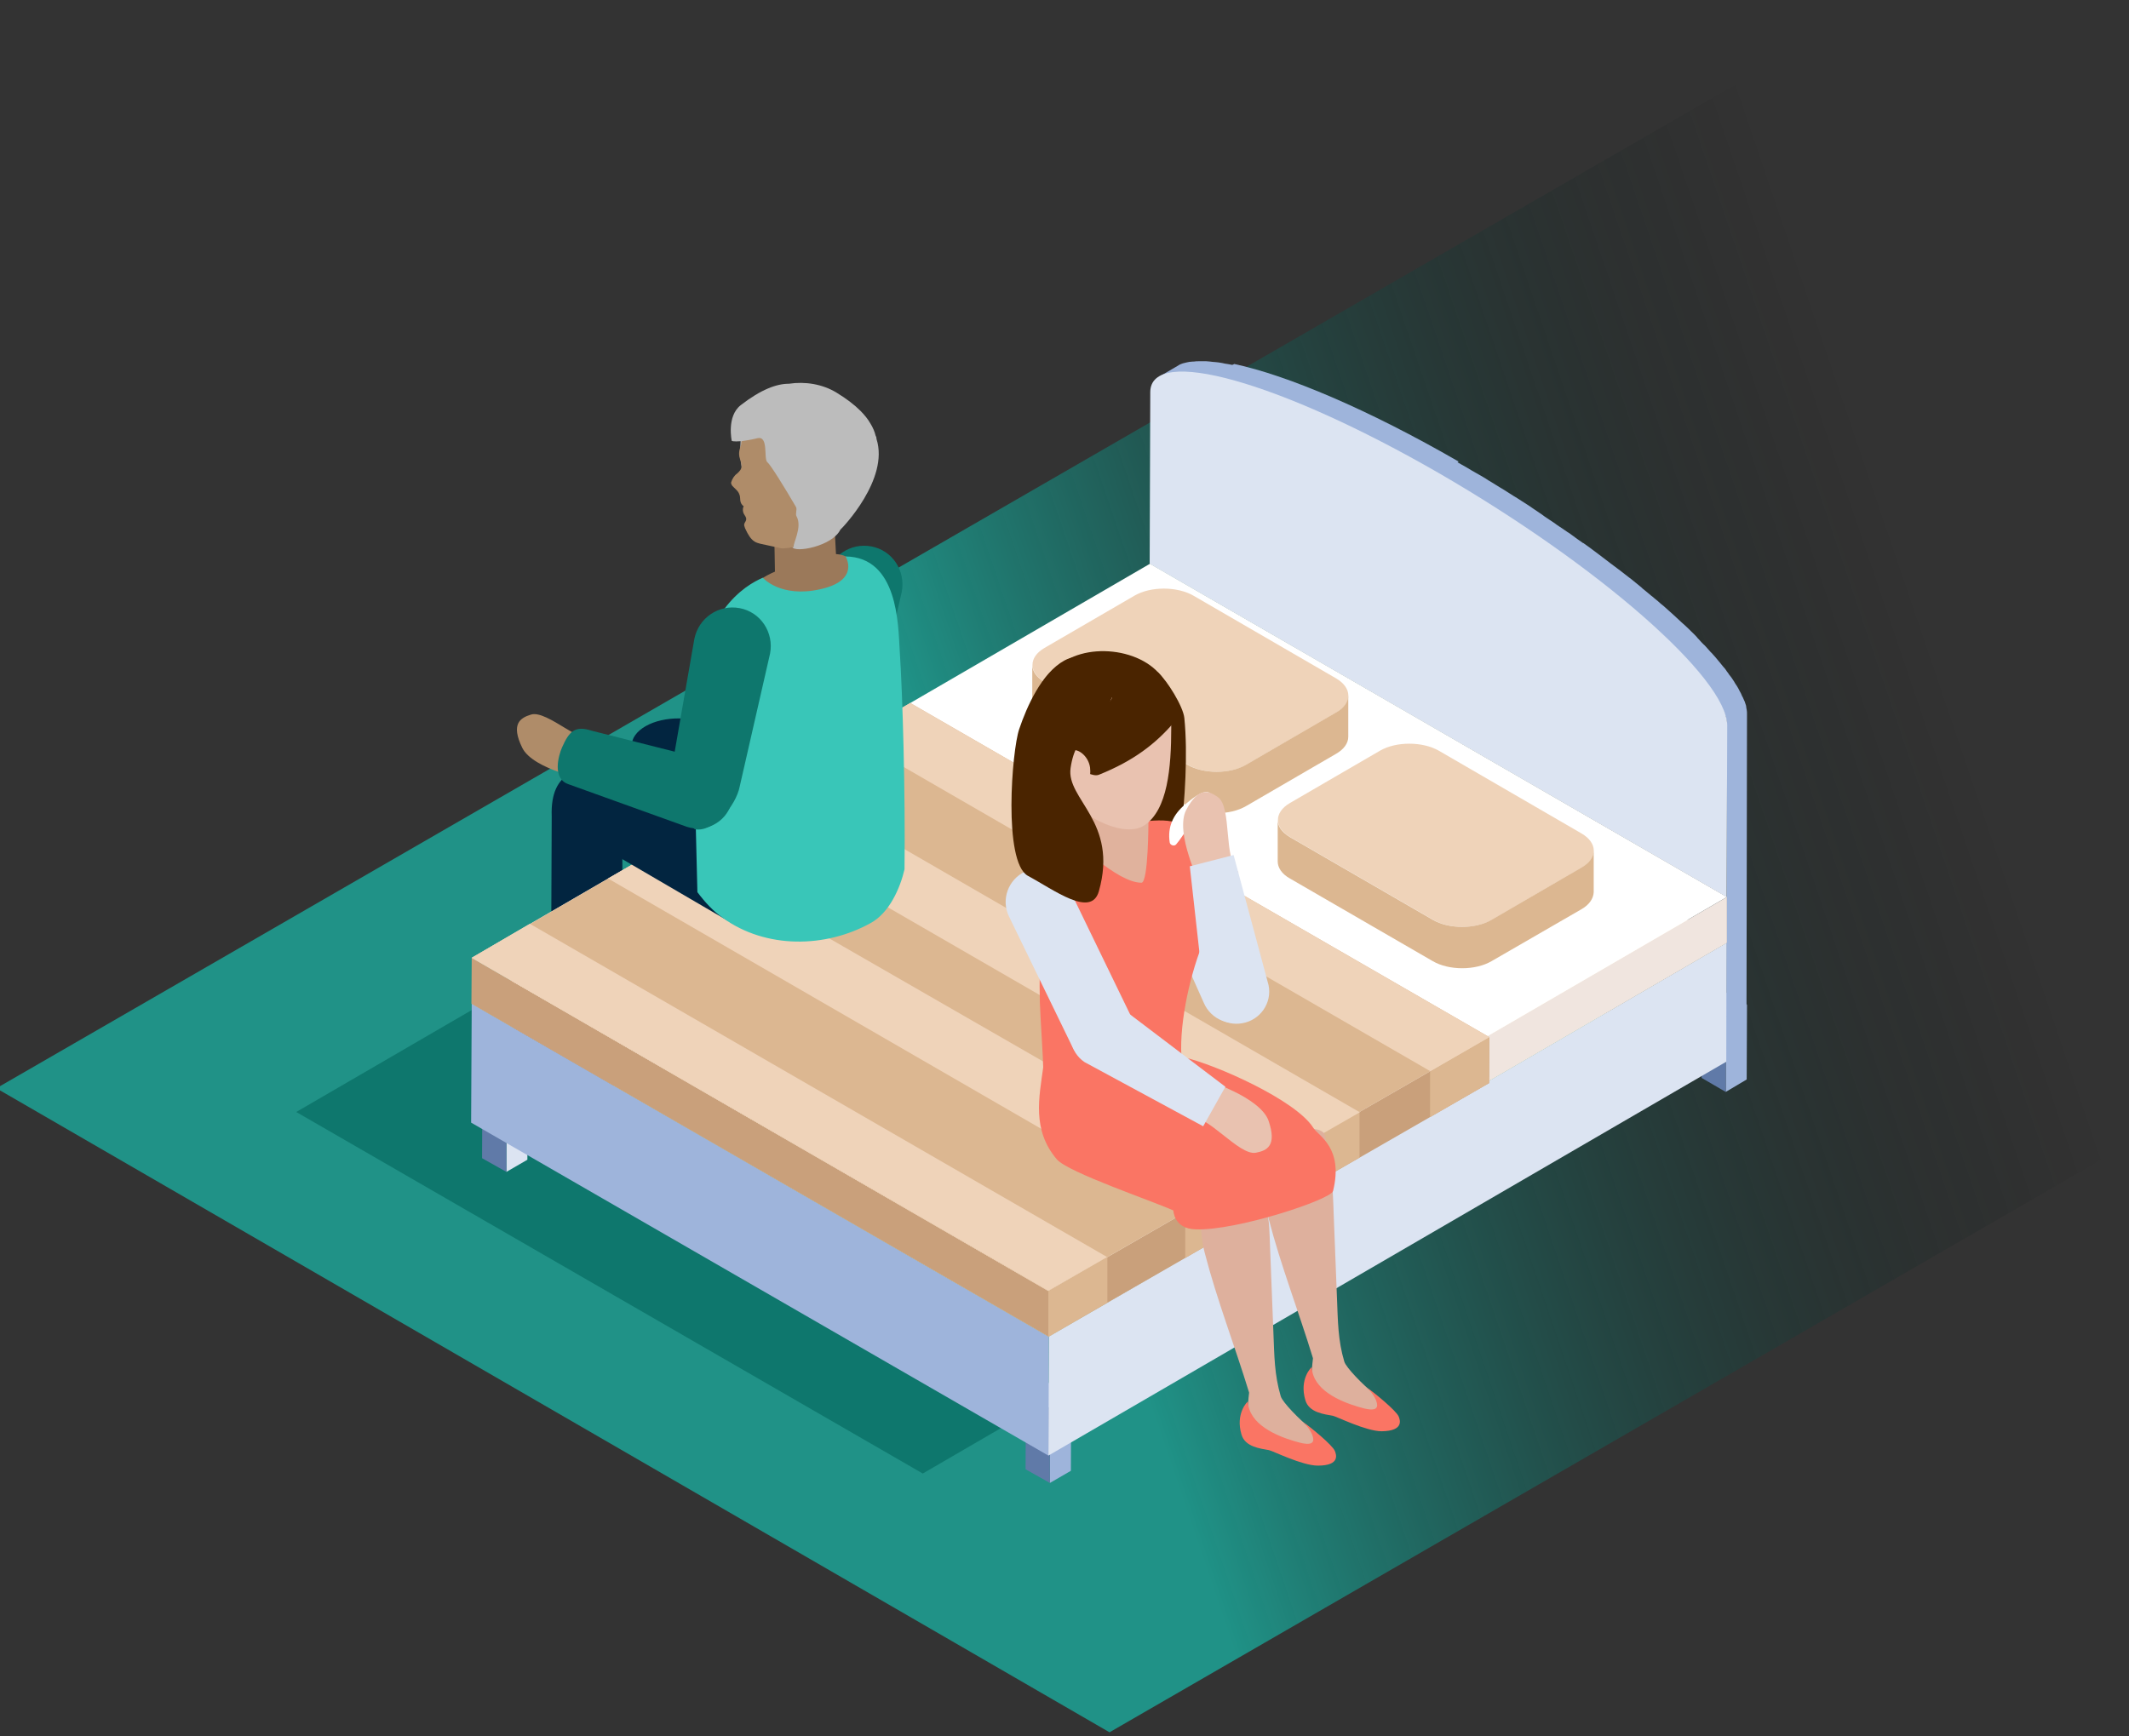 <?xml version="1.0" encoding="utf-8"?>
<!-- Generator: Adobe Illustrator 24.2.2, SVG Export Plug-In . SVG Version: 6.00 Build 0)  -->
<svg version="1.1" id="Layer_1" xmlns="http://www.w3.org/2000/svg" xmlns:xlink="http://www.w3.org/1999/xlink" x="0px" y="0px"
	 viewBox="0 0 700 571" style="enable-background:new 0 0 700 571;" xml:space="preserve">
<rect x="0" y="0" width="700" height="571" fill="#333333" stroke="none"/>
<style type="text/css">
	.st0{opacity:0.75;fill:url(#SVGID_1_);enable-background:new    ;}
	.st1{fill:#0E776D;}
	.st2{fill:#022540;}
	.st3{fill:#1E2022;}
	.st4{enable-background:new    ;}
	.st5{fill:#9EB4DB;}
	.st6{fill:#607AA8;}
	.st7{fill:#DCE4F2;}
	.st8{fill:#FEF7E5;}
	.st9{fill:#F0E5DF;}
	.st10{fill:#C9A07B;}
	.st11{fill:#FFFFFF;}
	.st12{fill:#EFD3B9;}
	.st13{fill:#DCB791;}
	.st14{fill:#9B795A;}
	.st15{fill:#39C6B8;}
	.st16{fill:#BCBCBC;}
	.st17{fill:#AF8C69;}
	.st18{fill:#4A2400;}
	.st19{fill:#E0B29D;}
	.st20{fill:#FA7564;}
	.st21{fill:#E9C2B0;}
	.st22{fill:#DEB09D;}
</style>
<linearGradient id="SVGID_1_" gradientUnits="userSpaceOnUse" x1="93.58" y1="151.811" x2="899.348" y2="425.659" gradientTransform="matrix(1 0 0 -1 0 572)">
	<stop  offset="0.3" style="stop-color:#19B2A3"/>
	<stop  offset="0.684" style="stop-color:#000000;stop-opacity:0"/>
</linearGradient>
<polygon class="st0" points="618.8,0 -1.2,357.9 364.8,569.7 849.8,289.6 849.8,0 "/>
<g>
	<polygon class="st1" points="545.3,344 303.4,484.6 97.4,365.7 339.4,225.1 	"/>
</g>
<g>
	<g>
		<path class="st1" d="M263.9,234c-1.2,6.3-0.3,15.2,6,16.4l1.8,2c6.2,1.2,13.6-7.8,14.8-14l10-43.8c1.3-6.9-3.1-13.6-10-14.9l0,0
			c-6.9-1.3-13.5,3.2-14.9,10.1L263.9,234z"/>
	</g>
	<path class="st2" d="M212.3,238.8c6-3.4,15.8-3.4,21.8,0.1l46.6,21.8c-7.7,3.2-18.9,10.9-25.9,15.6l-42.7-24.9
		C206.2,247.9,206.2,242.3,212.3,238.8z"/>
	<g>
		<path class="st3" d="M246.4,323c0,0,3,10-0.2,13.5c-0.9,1-4.8,1.3-9.3,0.3c-2.9-0.6-6.1-2.4-9-2.8c-8.6-1.2-13.6-5.8-17.2-10.5
			c-7.6-10,6.2-7,15.1-3.9C235.2,323,246.4,323,246.4,323z"/>
		<path class="st2" d="M247,326.4c-2.2,2.5-5.3,3.8-8.8,4.1c-4.1-0.7-8.2-2.7-11.1-4.6c-1.2-0.8-2.3-1.7-3.2-2.6l19.9-64.9
			c-0.6-15.9,19.9-14.4,26.7-15.1c7.3-0.7,6.2,1.7,6.1,9.1L247,326.4z"/>
	</g>
	<g>
		<g>
			<path class="st3" d="M203.7,340.6c0,0,3,10-0.2,13.5c-0.9,1-4.8,1.3-9.3,0.3c-2.9-0.6-6.1-2.4-9-2.8c-8.6-1.2-10.8-4.9-14.3-9.6
				c-7.6-10,6.2-7,15.1-3.9C195.4,341.5,203.7,340.6,203.7,340.6z"/>
			<path class="st2" d="M204.7,343.9c-1.2,2-5.7,3.9-9.3,4.2c-5.3,0.4-11.4-2-14.3-7.3l0.3-72.3c-0.6-15.9,10.2-15.9,17-16.5
				c7.3-0.7,6.2,1.7,6.2,9.1L204.7,343.9z"/>
		</g>
		<path class="st3" d="M195,350.9V349h8.1v-0.2l1.6,2.6l-0.8,4.1c0,0-4.6,3.2-5.5,3c-0.1,0-0.3-0.1-0.5-0.1l-7.1-4.1l0.3-0.8
			c-1.4-0.5-2.9-1-4.4-1.6l-0.1-0.1l0,0c-0.7-0.3-1.3-0.5-2-0.8l-0.3-0.2H195z"/>
	</g>
	<g>
		<g>
			<g class="st4">
				<g>
					<polygon class="st5" points="345.2,463.1 352.2,459 352.1,483.7 345.2,487.7 					"/>
				</g>
				<g>
					<polygon class="st5" points="337.3,458.5 344.3,454.5 352.2,459 345.2,463.1 					"/>
				</g>
				<g>
					<polygon class="st6" points="345.2,463.1 345.2,487.7 337.2,483.2 337.3,458.5 					"/>
				</g>
			</g>
		</g>
		<g>
			<g class="st4">
				<g>
					<polygon class="st5" points="567.4,334.4 574.4,330.4 574.3,355 567.4,359.1 					"/>
				</g>
				<g>
					<polygon class="st5" points="559.5,329.8 566.5,325.8 574.4,330.4 567.4,334.4 					"/>
				</g>
				<g>
					<polygon class="st6" points="567.4,334.4 567.4,359.1 559.5,354.5 559.5,329.8 					"/>
				</g>
			</g>
		</g>
		<g>
			<g class="st4">
				<g>
					<polygon class="st7" points="166.5,360.8 173.5,356.7 173.4,381.4 166.5,385.4 					"/>
				</g>
				<g>
					<polygon class="st5" points="158.6,356.2 165.6,352.1 173.5,356.7 166.5,360.8 					"/>
				</g>
				<g>
					<polygon class="st6" points="166.5,360.8 166.5,385.4 158.5,380.9 158.6,356.2 					"/>
				</g>
			</g>
		</g>
		<g>
			<g class="st4">
				<g>
					<polygon class="st7" points="567.8,310 567.7,349.1 344.7,478.7 344.8,439.6 					"/>
				</g>
				<g>
					<polygon class="st5" points="344.8,439.6 344.7,478.7 154.9,369.2 155.1,330.1 					"/>
				</g>
				<g>
					<polygon class="st8" points="567.8,310 344.8,439.6 155.1,330.1 378,200.5 					"/>
				</g>
			</g>
		</g>
		<g>
			<g class="st4">
				<path class="st5" d="M399.3,123.5l6.5-3.8c17.4,3.7,44,14.9,73.8,32.1l-6.5,3.8C443.3,138.4,416.7,127.2,399.3,123.5
					L399.3,123.5z"/>
				<path class="st5" d="M574.3,233.4c0-0.2-0.1-0.3-0.1-0.5c0-0.2-0.1-0.5-0.1-0.8c0-0.1-0.1-0.2-0.1-0.3c-0.1-0.2-0.1-0.4-0.2-0.6
					c-0.1-0.3-0.2-0.7-0.4-1c-0.1-0.2-0.2-0.4-0.3-0.7c-0.1-0.1-0.1-0.3-0.2-0.4c-0.1-0.1-0.2-0.3-0.2-0.4c-0.2-0.5-0.4-0.9-0.7-1.4
					c-0.1-0.3-0.3-0.5-0.4-0.8c-0.3-0.5-0.6-1.1-1-1.6c-0.1-0.2-0.2-0.3-0.3-0.5c0-0.1-0.1-0.1-0.1-0.2c-0.1-0.2-0.3-0.4-0.4-0.6
					c-0.3-0.5-0.6-0.9-1-1.4c-0.2-0.2-0.4-0.5-0.5-0.7c-0.3-0.4-0.7-0.9-1-1.4c-0.2-0.3-0.4-0.5-0.6-0.7c-0.4-0.5-0.9-1.1-1.3-1.6
					c-0.2-0.2-0.3-0.4-0.5-0.6c-0.6-0.7-1.2-1.5-1.9-2.2c-0.1-0.2-0.3-0.3-0.5-0.5c-0.5-0.6-1.1-1.2-1.6-1.8
					c-0.2-0.3-0.5-0.5-0.8-0.8c-0.5-0.5-1-1-1.5-1.6c-0.3-0.3-0.6-0.6-0.8-0.9c-0.5-0.6-1.1-1.1-1.7-1.7c-0.3-0.3-0.5-0.5-0.8-0.8
					c-0.8-0.8-1.6-1.5-2.5-2.3c0,0-0.1-0.1-0.1-0.1c-0.9-0.8-1.8-1.7-2.7-2.5c-0.3-0.3-0.6-0.5-0.9-0.8c-0.7-0.6-1.3-1.2-2-1.8
					c-0.4-0.3-0.7-0.6-1.1-0.9c-0.7-0.6-1.3-1.2-2-1.7c-0.3-0.3-0.7-0.6-1.1-0.9c-0.8-0.7-1.6-1.3-2.4-2c-0.3-0.2-0.5-0.4-0.8-0.7
					c-1.1-0.9-2.2-1.8-3.3-2.7c-0.3-0.2-0.5-0.4-0.8-0.6c-0.9-0.7-1.8-1.4-2.7-2.1c-0.4-0.3-0.8-0.6-1.2-0.9
					c-0.8-0.6-1.6-1.2-2.4-1.8c-0.4-0.3-0.9-0.7-1.3-1c-0.8-0.6-1.7-1.3-2.5-1.9c-0.4-0.3-0.8-0.6-1.2-0.9c-1.2-0.9-2.4-1.8-3.7-2.7
					c0,0,0,0-0.1,0c-1.3-0.9-2.6-1.8-3.9-2.8c-0.4-0.3-0.8-0.6-1.2-0.8c-0.9-0.6-1.8-1.3-2.8-1.9c-0.5-0.3-1-0.7-1.4-1
					c-0.9-0.6-1.8-1.2-2.7-1.8c-0.5-0.3-1-0.7-1.4-1c-1-0.7-2.1-1.4-3.1-2.1c-0.3-0.2-0.7-0.5-1-0.7c-1.4-0.9-2.8-1.8-4.2-2.7
					c-0.3-0.2-0.7-0.4-1-0.6c-1.1-0.7-2.2-1.4-3.3-2.1c-0.5-0.3-1-0.6-1.5-0.9c-1-0.6-1.9-1.2-2.9-1.8c-0.5-0.3-1.1-0.6-1.6-1
					c-1-0.6-2-1.2-3.1-1.8c-0.5-0.3-1-0.6-1.4-0.8c-1.5-0.9-3-1.8-4.5-2.6l0,0c-29.8-17.2-56.4-28.5-73.8-32.1l0,0
					c-0.2,0-0.4-0.1-0.6-0.1c-0.3-0.1-0.7-0.1-1-0.2c-0.4-0.1-0.8-0.1-1.3-0.2c-0.3-0.1-0.6-0.1-0.9-0.2c-0.4-0.1-0.8-0.1-1.2-0.2
					c-0.3,0-0.6-0.1-0.9-0.1c-0.4,0-0.8-0.1-1.2-0.1c-0.3,0-0.5-0.1-0.8-0.1c-0.4,0-0.8-0.1-1.2-0.1c-0.2,0-0.5,0-0.7,0
					c-0.4,0-0.8,0-1.2,0c-0.2,0-0.3,0-0.5,0c-0.6,0-1.1,0-1.6,0.1c-0.1,0-0.2,0-0.3,0c-0.4,0-0.7,0.1-1.1,0.1c0,0,0,0-0.1,0
					c-0.7,0.1-1.3,0.3-1.8,0.4c-0.1,0-0.3,0.1-0.4,0.1c-0.6,0.2-1.1,0.4-1.5,0.7l-6.5,3.8c0.5-0.3,1-0.5,1.5-0.7
					c0.1-0.1,0.3-0.1,0.4-0.1c0.6-0.2,1.2-0.3,1.8-0.4c0.4-0.1,0.8-0.1,1.2-0.1c0.1,0,0.2,0,0.3,0c0.5,0,1-0.1,1.6-0.1
					c0.2,0,0.3,0,0.5,0c0.4,0,0.8,0,1.2,0c0.2,0,0.5,0,0.7,0c0.4,0,0.7,0,1.2,0.1c0.3,0,0.5,0,0.8,0.1c0.4,0,0.8,0.1,1.2,0.1
					c0.3,0,0.6,0.1,0.9,0.1c0.4,0.1,0.8,0.1,1.2,0.2c0.3,0,0.6,0.1,0.9,0.2c0.4,0.1,0.8,0.1,1.3,0.2c0.3,0.1,0.7,0.1,1,0.2
					c17.4,3.5,44.3,14.8,74.4,32.2l0,0c1.5,0.9,3,1.7,4.5,2.6c0.5,0.3,1,0.6,1.4,0.8c1,0.6,2,1.2,3.1,1.8c0.5,0.3,1.1,0.6,1.6,1
					c1,0.6,1.9,1.2,2.9,1.8c0.5,0.3,1,0.6,1.5,0.9c1.1,0.7,2.2,1.4,3.3,2.1c0.3,0.2,0.7,0.4,1,0.6c1.4,0.9,2.8,1.8,4.2,2.7
					c0.3,0.2,0.7,0.5,1,0.7c1.1,0.7,2.1,1.4,3.1,2.1c0.5,0.3,1,0.7,1.4,1c0.9,0.6,1.8,1.2,2.7,1.8c0.5,0.3,1,0.7,1.4,1
					c0.9,0.6,1.9,1.3,2.8,1.9c0.4,0.3,0.8,0.6,1.2,0.8c1.3,0.9,2.6,1.8,3.9,2.8c0,0,0,0,0,0c1.3,0.9,2.5,1.8,3.7,2.7
					c0.4,0.3,0.8,0.6,1.2,0.9c0.9,0.6,1.7,1.3,2.5,1.9c0.4,0.3,0.9,0.7,1.3,1c0.8,0.6,1.6,1.2,2.4,1.8c0.4,0.3,0.8,0.6,1.2,0.9
					c0.9,0.7,1.8,1.4,2.7,2.1c0.2,0.2,0.5,0.4,0.8,0.6c1.1,0.9,2.2,1.8,3.3,2.7c0.3,0.2,0.5,0.4,0.8,0.7c0.8,0.7,1.6,1.3,2.4,2
					c0.4,0.3,0.7,0.6,1.1,0.9c0.7,0.6,1.4,1.2,2,1.7c0.4,0.3,0.7,0.6,1.1,0.9c0.7,0.6,1.4,1.2,2,1.8c0.3,0.3,0.6,0.5,0.9,0.8
					c0.9,0.8,1.9,1.7,2.8,2.5c0,0,0.1,0.1,0.1,0.1c0.8,0.8,1.7,1.6,2.5,2.4c0.3,0.2,0.5,0.5,0.8,0.8c0.6,0.6,1.1,1.1,1.7,1.7
					c0.3,0.3,0.6,0.6,0.8,0.9c0.5,0.5,1,1.1,1.5,1.6c0.2,0.3,0.5,0.5,0.7,0.8c0.6,0.6,1.1,1.2,1.6,1.8c0.1,0.2,0.3,0.3,0.5,0.5
					c0.7,0.7,1.3,1.5,1.9,2.2c0.2,0.2,0.3,0.4,0.5,0.6c0.4,0.5,0.9,1.1,1.3,1.6c0.2,0.2,0.4,0.5,0.6,0.7c0.4,0.5,0.7,0.9,1,1.4
					c0.2,0.3,0.4,0.5,0.5,0.7c0.3,0.5,0.6,0.9,1,1.4c0.1,0.2,0.3,0.4,0.4,0.6c0.2,0.2,0.3,0.5,0.4,0.7c0.3,0.6,0.7,1.1,1,1.6
					c0.2,0.3,0.3,0.5,0.4,0.8c0.3,0.5,0.5,1,0.7,1.4c0.1,0.3,0.3,0.6,0.4,0.9c0.1,0.2,0.2,0.4,0.3,0.6c0.1,0.4,0.2,0.7,0.4,1
					c0.1,0.2,0.1,0.4,0.2,0.6c0.1,0.4,0.2,0.7,0.2,1c0,0.2,0.1,0.3,0.1,0.5c0.1,0.5,0.1,1,0.1,1.4l-0.2,120.2l6.6-3.9l0.2-120.1
					C574.4,234.4,574.4,233.9,574.3,233.4z"/>
				<g>
					<path class="st7" d="M473.1,155.6c52.4,30.3,94.8,67.4,94.8,83l-0.2,56.4L378,185.4l0.2-56.4
						C378.2,113.5,420.7,125.4,473.1,155.6z"/>
				</g>
			</g>
		</g>
		<g>
			<g class="st4">
				<g>
					<polygon class="st9" points="567.8,295 567.8,310 344.8,439.6 344.8,424.6 					"/>
				</g>
				<g>
					<polygon class="st10" points="344.8,424.6 344.8,439.6 155,330.1 155.1,315 					"/>
				</g>
				<g>
					<polygon class="st11" points="567.8,295 344.8,424.6 155.1,315 378.1,185.4 					"/>
				</g>
			</g>
		</g>
		<g>
			<g class="st4">
				<path class="st12" d="M439.3,223.1c5.3,3.1,5.4,8.1,0.1,11.2l-29.6,17.2c-5.3,3.1-14,3.1-19.3,0l-47-27.2
					c-5.3-3.1-5.4-8.1-0.1-11.2l29.6-17.2c5.3-3.1,14-3.1,19.4,0L439.3,223.1z"/>
				<path class="st13" d="M439.3,234.3l-29.6,17.2c-5.3,3.1-14,3.1-19.3,0l-47-27.2c-2.7-1.6-4-3.6-4-5.7l0,13.7c0,2,1.3,4.1,4,5.7
					l47,27.1c5.3,3.1,14,3.1,19.3,0l29.6-17.2c2.6-1.5,4-3.5,4-5.6l0-13.7C443.3,230.7,442,232.8,439.3,234.3z"/>
			</g>
		</g>
		<g>
			<g class="st4">
				<path class="st12" d="M520,274.1c5.3,3.1,5.4,8.1,0.1,11.2l-29.6,17.2c-5.3,3.1-14,3.1-19.3,0l-47-27.2
					c-5.3-3.1-5.4-8.1-0.1-11.2l29.6-17.2c5.3-3.1,14-3.1,19.4,0L520,274.1z"/>
				<path class="st13" d="M520,285.3l-29.6,17.2c-5.3,3.1-14,3.1-19.3,0l-47-27.2c-2.7-1.6-4-3.6-4-5.7l0,13.7c0,2,1.3,4.1,4,5.6
					l47,27.2c5.3,3.1,14,3.1,19.3,0L520,299c2.6-1.5,3.9-3.5,4-5.6l0-13.7C524,281.8,522.6,283.8,520,285.3z"/>
			</g>
		</g>
		<g>
			<g>
				<g>
					<polygon class="st10" points="489.7,341.1 489.6,356.2 344.7,439.6 344.7,424.6 					"/>
				</g>
				<g>
					<polygon class="st13" points="364.1,413.4 344.7,424.6 344.7,439.6 364.1,428.4 					"/>
					<polygon class="st13" points="409.4,387.3 389.7,398.6 389.7,413.7 409.4,402.3 					"/>
					<polygon class="st13" points="427.6,376.9 427.6,391.9 447,380.7 447,365.7 					"/>
					<polygon class="st13" points="470.2,352.4 470.2,367.4 489.6,356.2 489.7,341.1 					"/>
				</g>
				<g>
					<polygon class="st13" points="489.7,341.1 344.7,424.6 155.1,315 299.3,231.2 					"/>
				</g>
			</g>
			<polygon class="st12" points="470.3,352.3 489.7,341.1 299.3,231.2 280.1,242.4 			"/>
			<polygon class="st12" points="427.8,376.9 447.1,365.8 256.8,255.8 237.6,267 			"/>
			<polygon class="st12" points="389.7,398.6 409.4,387.3 219.1,277.8 199.9,288.9 			"/>
			<polygon class="st12" points="344.7,424.5 364,413.4 174.2,303.8 155.1,315 			"/>
		</g>
	</g>
	<path class="st2" d="M197,264.8c6.4-3.7,4.2-18,10.6-14.3l62,37.5c-8.1,3.4-20,11.5-27.4,16.5l-45.2-26.4
		C190.6,274.5,190.6,268.5,197,264.8z"/>
	<g>
		<path class="st14" d="M244.2,202.3c0-5.5,2-9.3,6.7-12.3c3.3-2.1,8.5-3.8,12.5-5.6c3.7-1.7,11.2-3.2,14.7-1.4
			c4.4,2.4,7.5,6.5,7.5,11.7c0,9.3-1.3,51.5-10.6,51.5C265.7,246.2,244.2,211.5,244.2,202.3z"/>
		<path class="st14" d="M274.7,183.1c0,5.6-9.9,7.1-17.4,7.9c0,0,0,0-0.1,0c-1.6-1.4-2.4-2.8-2.4-2.8l-0.2-11.3l19.9-1.7l0.4,7.7
			C274.8,183,274.7,183.1,274.7,183.1z"/>
		<path class="st15" d="M286.2,303.6c-14.8,8.2-34.4,8.5-48.5-1.7c-3.3-2.3-6-5.3-8.4-8.5l-1.5-60.7c2.3-31.5,17.2-40.2,23-42.7
			c0,0,5.8,6.7,18.8,3.8C283,190.9,278,183,278,183c17.3,0.2,17.3,22.6,17.8,30.6c1,15.1,1.9,47.1,1.6,72.3
			C296,291.9,292.5,300.2,286.2,303.6z"/>
	</g>
	<path class="st16" d="M243.6,133.2c6.6-5.1,11.7-7,15.8-7c5.3-0.8,11,0.1,15.6,2.9c3.3,2,5.9,4,7.9,6c1.4,1.4,2.5,2.8,3.3,4.2
		c0.8,1.3,1.4,2.7,1.7,4c0.2,0.3,0.3,0.7,0.3,1.1c4.2,13.2-11.2,29.2-11.9,29.8c-2.7,5.5-15,7.7-15.8,5.7c-0.2-0.6,1-3,1.4-5.5
		c-2-0.7-4.3-2.1-7-4c-8.3-5.8-12.2-13.9-11.4-25.3c-2.3,0.2-2.9-0.1-2.9-0.1S238.8,136.9,243.6,133.2z"/>
	<path class="st17" d="M240.4,158.6c-0.1,0.3,0.1,0.8,0.4,1.2c0.8,0.9,1.9,1.6,2.3,2.8c0.3,0.7,0.2,1.3,0.3,2
		c0.1,0.7,0.5,1.6,1.1,1.8c-0.2,0.6-0.4,1.3-0.1,2.2c0.2,0.6,0.7,1.1,0.9,1.7c0.3,1.2-0.8,1.5-0.6,2.6c0.1,0.3,0.2,0.6,0.3,0.9
		c0.1,0.1,0.1,0.2,0.2,0.4c0.7,1.5,1.6,3.1,2.9,3.9c0.6,0.4,1.2,0.5,1.8,0.7c2.3,0.5,4.6,1,6.9,1.5c0.7,0.2,4.2-0.3,4.2-0.5
		c-0.4-1,2.9-6.4,0.9-10c-0.5-0.8,0.3-2.2-0.2-3.1c-3.8-6.5-8.3-13.8-9.4-14.7c-1.3-1,0.5-8.7-3.2-7.9c-2.4,0.6-4.1,0.8-5.3,1
		c-0.1,0.4-0.1,0.7-0.1,1c-0.4,1.3-0.9,2.4-0.6,4.1c0.2,0.9,0.6,1.9,0.7,2.8c0.1,1.4-0.7,2-1.4,2.7
		C241.4,156.4,240.8,157.4,240.4,158.6z"/>
	<g>
		<path class="st18" d="M364.7,226.4c3.6-7.1,6.7-10.6,11.9-6.9c-0.1-0.3,3.9,1.5,4.2,1.7c3,2.7,8.2,11.1,8.6,14.9
			c2.4,24-4.1,59.7-4.5,60c-14.4,10.1-35.6-12.7-41.3-27.8C341.3,262.6,361.8,232.1,364.7,226.4z"/>
		<g>
			<g>
				<g>
					<path class="st7" d="M395.8,329.8c2.4,5.6,8.8,8.1,14.3,5.7l0,0c5.5-2.4,8.1-8.8,5.7-14.4l-19.4-43.5
						c-2.4-5.6-8.8-8.1-14.3-5.7l0,0c-5.5,2.4-8.1,8.8-5.7,14.4L395.8,329.8z"/>
				</g>
			</g>
		</g>
		<path class="st19" d="M350.2,282.2c0-8.8,0.9-9,9.7-9c3.9,0,17.8-3.2,17.8-3.2s7.2,6.2,7.2,11.1c0,8.8-1.3,49.1-10.1,49.1
			C365.8,330.2,350.2,291,350.2,282.2z"/>
		<path class="st20" d="M389.5,271.6c-3.8-1.9-7.2-2-11.9-1.6c0,0,0,20.3-2.3,20.3c-8.3,0-21.7-14.5-23.8-14l0,0
			c-5.2,2.2-11.1,8-14.6,13.3c6.3,10.5,4.6,27.5,5,40.1c0.3,7.8,1,15.9,1.2,24c10.4,4.2,20.2,7.1,32.1,4.7c3-0.6,9.5-3.5,13.9-3.8
			c-0.2-1.8-0.4-3.6-0.5-5.3c-1.2-10.8,2.2-27.2,6.6-38.4C401.5,294.6,395.4,286.1,389.5,271.6z"/>
		<path class="st19" d="M371.2,278.2c-2.4,0.7-5,0.1-7.4-0.5c-3.7-1-5.8-4.4-5.8-4.4l-0.2-9.3l16.4-1.4l0.6,11.4
			C374.3,275.9,373.5,277.6,371.2,278.2z"/>
		<path class="st18" d="M348.4,253.4c9.5,9.3,12.1,17,21.6,10.8c9.5-6.3,17.1-22,14.8-35.1c-2.4-14-22.7-18.5-34-12.1
			C334.2,226.4,339.1,244.4,348.4,253.4z"/>
		<path class="st21" d="M349.7,248.3c0.7,4.2,3.5,16.4,6.6,18.7c4.3,3.2,14.3,8.2,20,4.4c7.6-5.1,8.8-18.8,8.8-32.2
			c0-13.4-10.2-15.9-18.9-10.2C357.5,234.6,347.6,235,349.7,248.3z"/>
		<g>
			<path class="st22" d="M393.3,381.1c0.3,4,0.7,7.9,1,11.9c0.5,6.3,0.2,12.9,1.8,19c4,15.5,9.9,30.6,14.6,46c0,0-1.4,10.8,0.4,13.7
				c2.5,4.2,15.5,8.5,15.5,8.5l9.8-4.9c-0.3,0-4.8-5-5.8-5.8c-3.2-2.5-8.9-8.3-9.5-10.3c-2.1-7.1-2.1-13.3-2.4-20.6
				c-0.4-9.4-0.7-18.7-1.1-28.1c-0.2-4.5-0.1-8.9-1.3-13.2c-0.5-2-0.9-4.1-1.2-6.1c-0.2-1.7,0.4-5.3-0.5-6.8
				c-1.2-2.2-5.3-1.7-7.7-1.9C402.4,382,397.9,381.5,393.3,381.1z"/>
		</g>
		<g>
			<path class="st22" d="M414.3,369.8c0.3,4,0.7,7.9,1,11.9c0.5,6.3,0.2,12.9,1.8,19c4,15.5,9.9,30.6,14.6,46c0,0-1.4,10.8,0.3,13.7
				c2.5,4.2,15.5,8.5,15.5,8.5l9.8-5c-0.3,0-4.8-5-5.8-5.8c-3.2-2.5-8.9-8.3-9.5-10.3c-2.1-7-2.1-13.3-2.4-20.6
				c-0.4-9.4-0.7-18.7-1.1-28.1c-0.2-4.5-0.1-8.8-1.3-13.2c-0.5-2-0.9-4.1-1.2-6.1c-0.2-1.7,0.3-5.3-0.5-6.8
				c-1.2-2.2-5.3-1.7-7.7-1.9C423.4,370.6,418.9,370.2,414.3,369.8z"/>
		</g>
		<g>
			<g>
				<g>
					<path class="st20" d="M459.9,465.9c-0.7-1.9-8.3-8.1-10.4-9.5c1.5,1.4,3.3,3.9,3.3,5.8c-0.1,2.2-3.8,1.2-6.4,0.4
						c-6-1.8-14.8-5.6-15.1-13c-0.1,0-4.2,3.9-2.1,10.9c1.2,4.1,6.3,4.6,9,5.1c1.2,0.2,10.9,5.1,16.1,5.1
						C461.7,470.6,460.3,466.9,459.9,465.9z"/>
				</g>
			</g>
		</g>
		<path class="st20" d="M343,351c0.1-1.1,31.7,4.5,45-4.8c0.4-0.3,0.3,0.5,1.2,1.5c10.2,2.3,36.8,14,42.6,23.2
			c1.7,2.7,10,6.5,6.5,20.8c-0.7,2.8-31.7,13.1-45.2,12.6c-7.2-0.2-7.3-6.2-7.3-6.2c-6.5-3-34.6-12.5-38.3-16.8
			C339.2,371.6,341.7,360.7,343,351z"/>
		<g>
			<g>
				<g>
					<path class="st7" d="M352.5,344.1c2.6,5.5,9.1,7.8,14.5,5.3l0,0c5.4-2.6,7.8-9.1,5.2-14.5L351.4,292c-2.6-5.5-9.1-7.8-14.5-5.3
						l0,0c-5.4,2.6-7.8,9.1-5.2,14.6L352.5,344.1z"/>
				</g>
			</g>
		</g>
		<g>
			<path class="st21" d="M390.5,367c-0.4-4.6,4.4-10.2,6.6-11.5c1.7,0.5,5.1,1.7,8.5,3.4c5,2.4,10.2,5.9,11.5,9.7
				c2.8,8.2-0.5,9.8-4.2,10.5C407.3,380.1,397.1,366.4,390.5,367z"/>
			<path class="st7" d="M353.7,334.4c3.3-5,9.9-6.4,14.8-3.1l34.4,26.1l-7.3,13l-39-21.1C351.8,346.1,350.5,339.4,353.7,334.4z"/>
		</g>
		<path class="st18" d="M376.1,220.8c5.2,5,13.3,12.8,9.6,17.1c-5.7,6.6-12.9,12.3-24.4,16.9c-2,0.8-5.5-1.6-8.1-2.3
			c-0.5-0.1-3.1-14.2,9.3-20.3c10.3-5.1-8.8-8.2,2.7-11.4C365.6,219.9,375.2,220,376.1,220.8z"/>
		<path class="st21" d="M350.8,253.4c1.1,3.3,2.7,5.3,4.8,5c2.1-0.3,3.2-2.5,2.8-6c-0.5-3.5-3.5-6-5.6-5.7
			C350.7,246.9,349.5,249.6,350.8,253.4z"/>
		<path class="st18" d="M335.1,239.8c2.5-7.4,7.4-18.5,14.9-22.6c8.4-4.5,18.3,5,15.9,11.3c-4.8,12.9-12.1,11.6-13.9,24.1
			c-1.5,10.3,15.8,17.6,9.3,40.5c-2.5,8.9-14.8-0.5-23.4-5.1C329.8,283.3,332.7,246.8,335.1,239.8z"/>
		<path class="st11" d="M398,261.1c0-0.1-0.1-0.2-0.2-0.3c-2.3-1.5-6.5,2.5-8.2,3.8c-3.9,3.3-5.8,7.4-5,12.5
			c0.2,0.9,1.5,1.3,2.1,0.6c1.3-1.5,2.3-3.2,3.5-4.8c1.1-1.4,2.6-2.3,4.1-3.3c2.3-1.6,5-3.7,5-6.8C399.4,262,398.8,261.3,398,261.1z
			"/>
		<g>
			<path class="st21" d="M407.2,286.8c-3.1,3.5-10.4,3.9-12.9,3.2c-0.8-1.6-2.3-4.8-3.4-8.5c-1.7-5.3-2.8-11.4-0.9-15.1
				c4-7.7,7.5-6.4,10.5-4.2C405.1,265.6,402.2,282.5,407.2,286.8z"/>
			<path class="st7" d="M408.5,336.5c-5.8,1.1-11.4-2.8-12.5-8.6l-4.8-43l14.4-3.7l11.5,42.8C418.3,329.9,414.3,335.5,408.5,336.5z"
				/>
		</g>
	</g>
	<g>
		<path class="st17" d="M198.3,244.2c0.9,4.5-3,10.7-5.1,12.2c-1.8-0.3-5.2-1-8.9-2.3c-5.2-1.8-10.8-4.5-12.6-8.2
			c-3.8-7.8-0.7-9.8,2.9-10.9C180,233.4,191.8,245.7,198.3,244.2z"/>
		<g>
			<path class="st1" d="M220.6,254.3c-1.2,6.3-0.3,15.2,6,16.4l1.8,2c6.2,1.2,13.6-7.8,14.8-14l10-43.8c1.3-6.9-3.1-13.6-10-14.9
				l0,0c-6.9-1.3-13.5,3.2-14.9,10.1L220.6,254.3z"/>
		</g>
		<g>
			<path class="st1" d="M194.5,240.3c-5.5-1.8-7.4,0.3-9.7,5.5c-1.2,2.7-3.3,10.3,2.1,12.1l38.9,14c6.1,2,12.6-1.3,14.6-7.4l0,0
				c2-6.1-1.4-12.6-7.5-14.5L194.5,240.3z"/>
		</g>
	</g>
	<g>
		<g>
			<g>
				<path class="st20" d="M438.9,477.2c-0.7-1.9-8.3-8.1-10.4-9.5c1.5,1.4,3.3,3.9,3.3,5.8c-0.1,2.2-3.8,1.2-6.4,0.4
					c-6-1.8-14.8-5.6-15.1-13c-0.1,0-4.2,3.9-2.1,10.9c1.2,4.1,6.3,4.6,9,5.1c1.2,0.2,10.9,5.1,16.1,5.1
					C440.8,482,439.3,478.2,438.9,477.2z"/>
			</g>
		</g>
	</g>
</g>
</svg>

